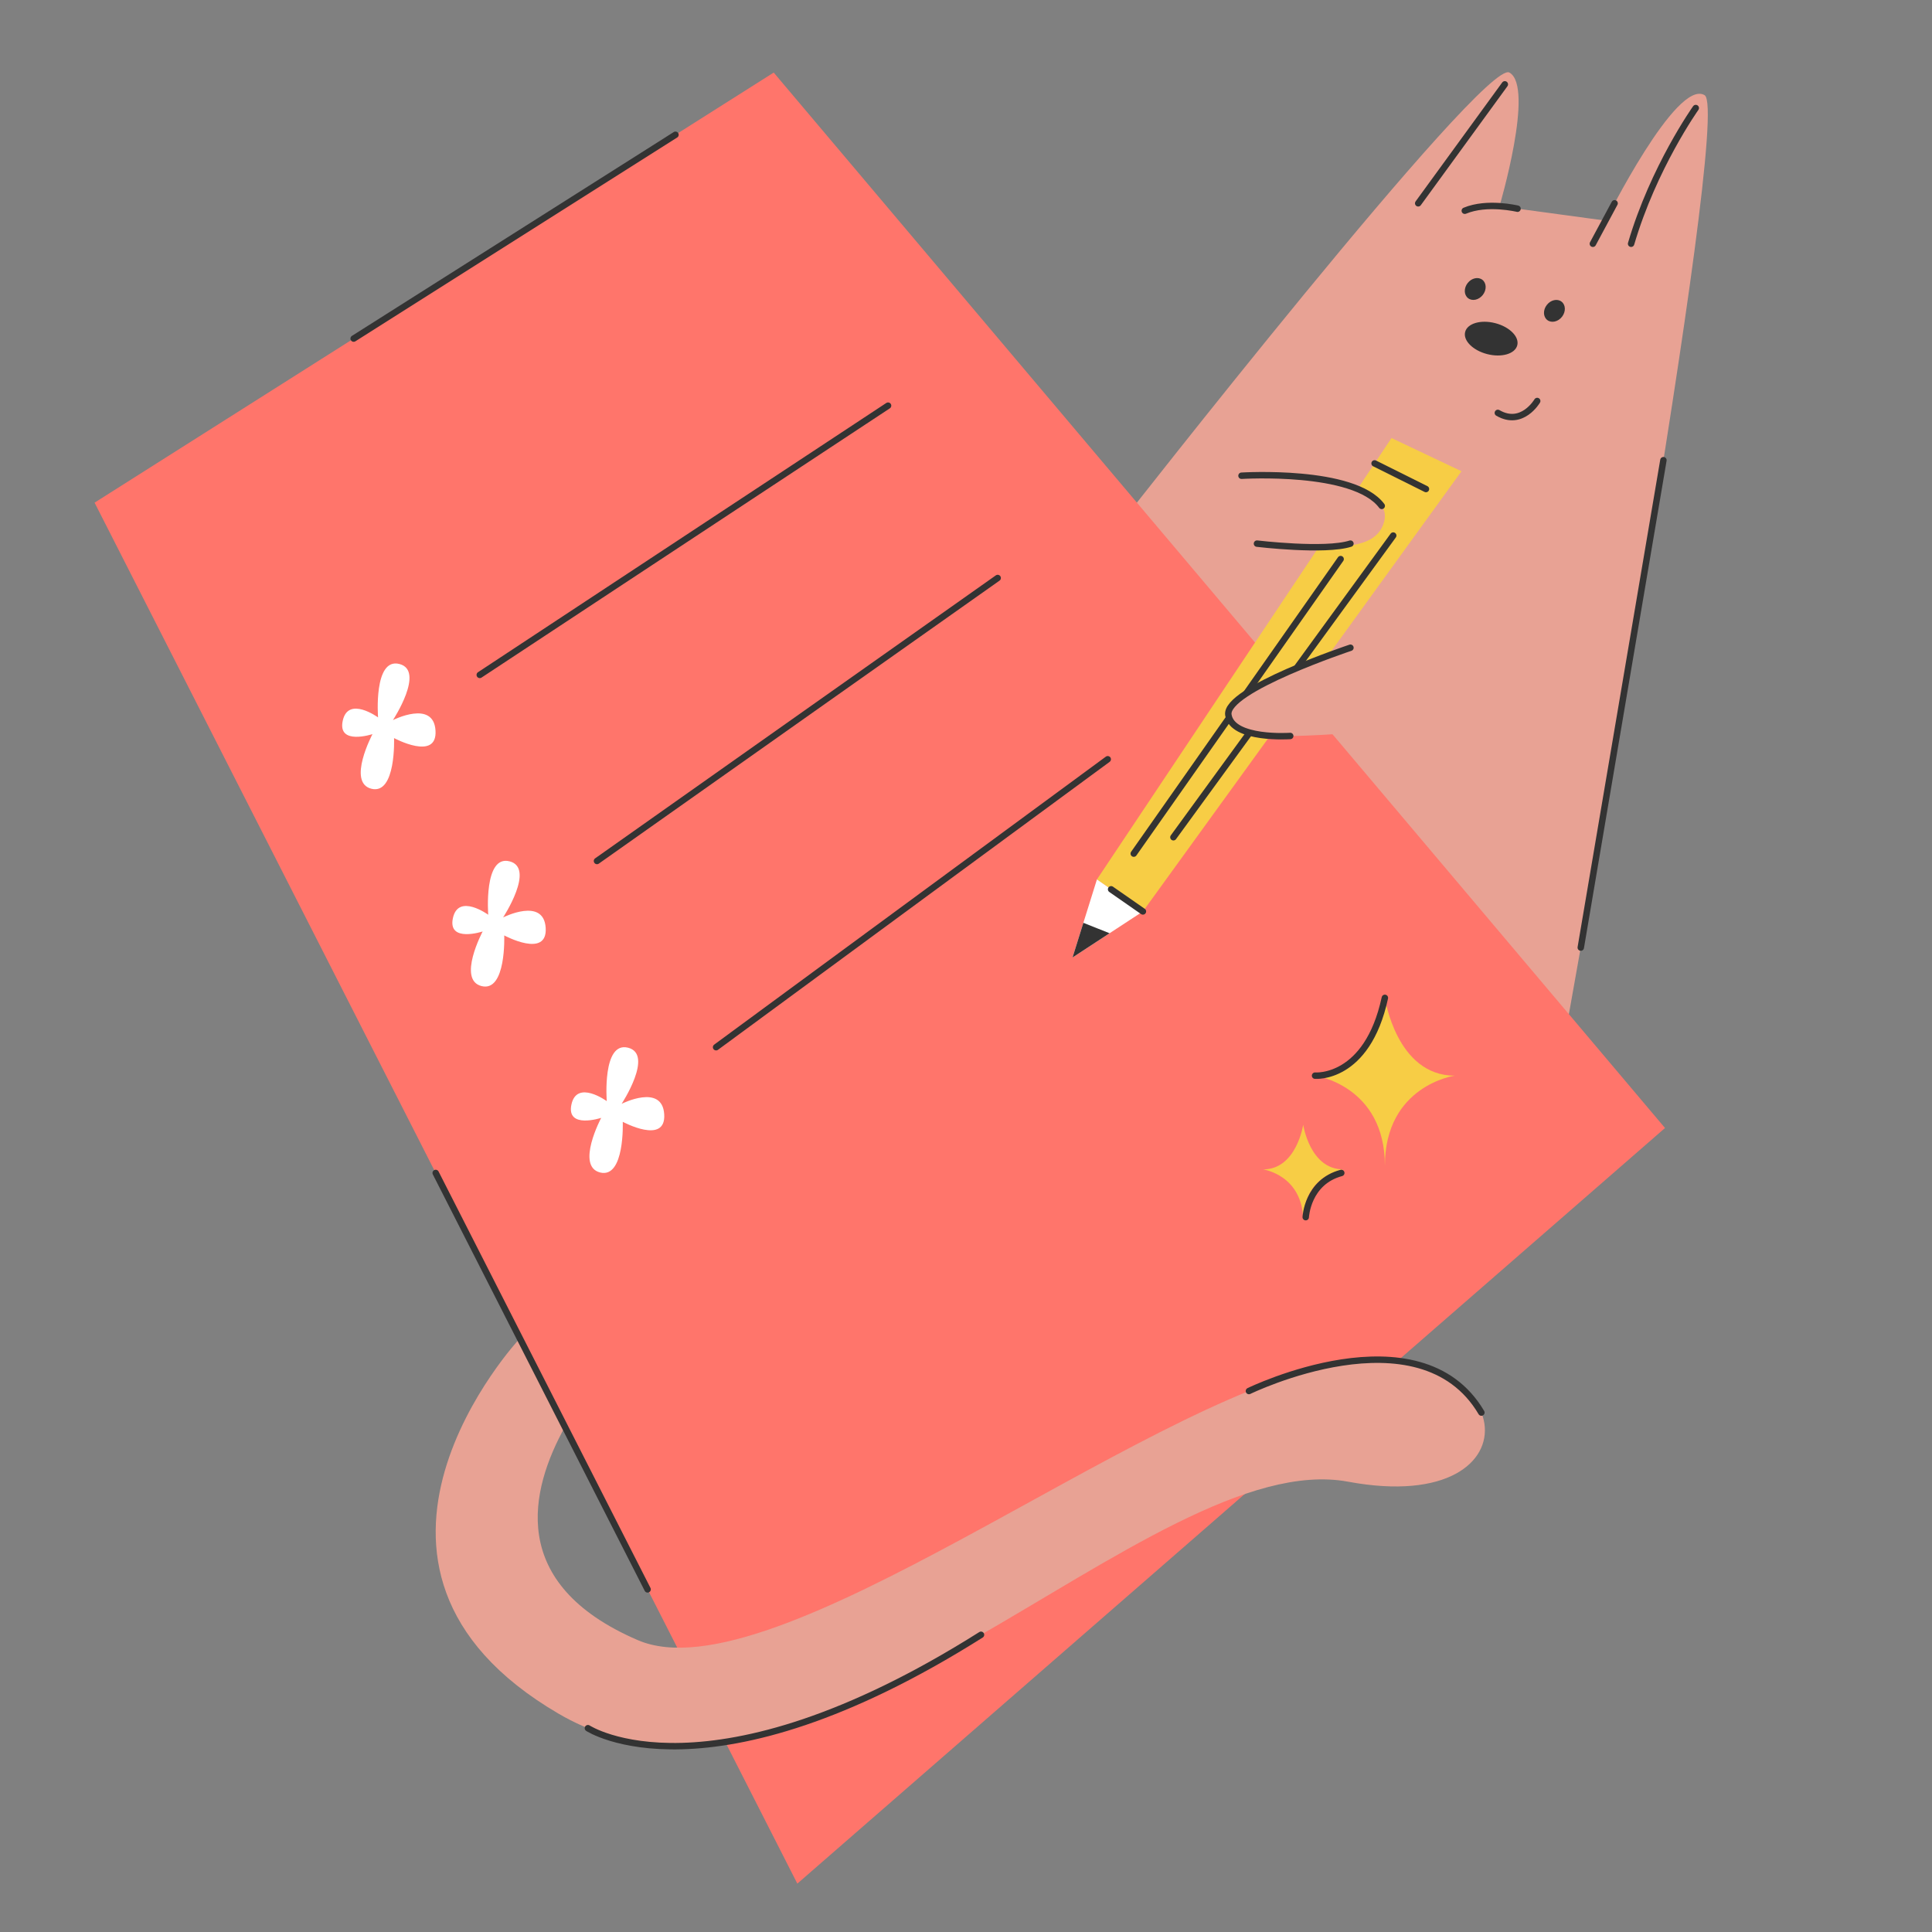 <?xml version="1.0" encoding="UTF-8"?> <svg xmlns="http://www.w3.org/2000/svg" width="1200" height="1200" viewBox="0 0 1200 1200" fill="none"><rect x="0" y="0" width="1200" height="1200" fill="#808080" stroke="none"/> <path d="M694.97 326.42C694.97 326.42 921.69 36.28 937.51 45.06C953.33 53.84 931.36 128.1 931.36 128.1L997.27 137.03C997.27 137.03 1041.21 48.57 1058.78 59.12C1076.36 69.67 970.9 649.64 970.9 649.64L694.97 326.42Z" fill="#E8A294"></path> <path d="M58.75 312.21L480.56 45.07L1034.17 700.62L495.24 1169.95L58.75 312.21Z" fill="#FF756B"></path> <path d="M970.193 196.751C972.649 193.602 972.528 189.403 969.924 187.372C967.32 185.341 963.218 186.247 960.763 189.395C958.307 192.544 958.427 196.743 961.031 198.774C963.636 200.805 967.737 199.899 970.193 196.751Z" fill="#333333"></path> <path d="M921.01 183.178C923.466 180.03 923.345 175.831 920.741 173.799C918.137 171.768 914.035 172.674 911.579 175.823C909.124 178.971 909.244 183.17 911.848 185.201C914.452 187.232 918.554 186.326 921.01 183.178Z" fill="#333333"></path> <path d="M942.403 214.472C943.764 209.16 937.62 202.996 928.68 200.706C919.741 198.415 911.39 200.865 910.029 206.177C908.668 211.49 914.811 217.653 923.751 219.944C932.691 222.235 941.042 219.785 942.403 214.472Z" fill="#333333"></path> <path d="M930.34 256.46C945.36 265.22 954.78 249.07 954.78 249.07" stroke="#333333" stroke-width="4" stroke-miterlimit="10" stroke-linecap="round" stroke-linejoin="round"></path> <path d="M942.56 129.63C942.56 129.63 923.7 125.04 909.81 130.89" stroke="#333333" stroke-width="4" stroke-miterlimit="10" stroke-linecap="round" stroke-linejoin="round"></path> <path d="M1002.85 126.28L989.36 151.4" stroke="#333333" stroke-width="4" stroke-miterlimit="10" stroke-linecap="round" stroke-linejoin="round"></path> <path d="M709.88 566.11L681.32 546.24L864.29 272.08L907.76 292.7L709.88 566.11Z" fill="#F7CD45"></path> <path d="M832.69 347.26L704.2 530.2" stroke="#333333" stroke-width="4" stroke-miterlimit="10" stroke-linecap="round" stroke-linejoin="round"></path> <path d="M865.35 332.65L728.83 520.03" stroke="#333333" stroke-width="4" stroke-miterlimit="10" stroke-linecap="round" stroke-linejoin="round"></path> <path d="M681.32 546.24L666.17 594.71L709.88 566.11L681.32 546.24Z" fill="white"></path> <path d="M768.07 295.51C768.07 295.51 868.34 293.5 859.65 324.25C850.96 355 782.11 326.92 758.72 342.97" fill="#E8A294"></path> <path d="M864.86 394.23C864.86 394.23 754.14 425.28 763.51 446.96C772.88 468.64 864.86 447.55 888.29 456.33" fill="#E8A294"></path> <path d="M322.89 831.28C322.89 831.28 190.56 973.04 346.98 1064.43C503.4 1155.82 714.3 897.47 837.33 920.31C960.36 943.15 943.98 825.4 825.62 848.25C707.27 871.1 480.16 1054.84 396.19 1018.73C314.47 983.58 329.46 925.09 350.87 886.26L322.89 831.28Z" fill="#E8A294"></path> <path d="M672.9 573.17L689.17 579.66L666.17 594.71L672.9 573.17Z" fill="#333333"></path> <path d="M934.67 52.39L880.87 126.28" stroke="#333333" stroke-width="4" stroke-miterlimit="10" stroke-linecap="round" stroke-linejoin="round"></path> <path d="M1053.26 67.11C1053.26 67.11 1027.03 103.98 1013.11 151.39" stroke="#333333" stroke-width="4" stroke-miterlimit="10" stroke-linecap="round" stroke-linejoin="round"></path> <path d="M771.12 295.49C771.12 295.49 841.01 291.08 858.22 314.22" stroke="#333333" stroke-width="4" stroke-miterlimit="10" stroke-linecap="round" stroke-linejoin="round"></path> <path d="M838.78 402.32C838.78 402.32 760.58 428.35 762.96 444.01C765.35 459.67 801.39 457.13 801.39 457.13" stroke="#333333" stroke-width="4" stroke-miterlimit="10" stroke-linecap="round" stroke-linejoin="round"></path> <path d="M853.78 287.83L885.69 303.74" stroke="#333333" stroke-width="4" stroke-miterlimit="10" stroke-linecap="round" stroke-linejoin="round"></path> <path d="M270.62 728.55L402.23 987.19" stroke="#333333" stroke-width="4" stroke-miterlimit="10" stroke-linecap="round" stroke-linejoin="round"></path> <path d="M981.85 588.56L1033.18 285.84" stroke="#333333" stroke-width="4" stroke-miterlimit="10" stroke-linecap="round" stroke-linejoin="round"></path> <path d="M709.88 566.11L690.13 552.37" stroke="#333333" stroke-width="4" stroke-miterlimit="10" stroke-linecap="round" stroke-linejoin="round"></path> <path d="M365.17 1073.41C365.17 1073.41 439.75 1122.36 609.32 1015.4" stroke="#333333" stroke-width="4" stroke-miterlimit="10" stroke-linecap="round" stroke-linejoin="round"></path> <path d="M219.67 210.3L419.55 83.71" stroke="#333333" stroke-width="4" stroke-miterlimit="10" stroke-linecap="round" stroke-linejoin="round"></path> <path d="M297.99 419.19L551.59 251.96" stroke="#333333" stroke-width="4" stroke-miterlimit="10" stroke-linecap="round" stroke-linejoin="round"></path> <path d="M370.8 534.77L619.67 359.01" stroke="#333333" stroke-width="4" stroke-miterlimit="10" stroke-linecap="round" stroke-linejoin="round"></path> <path d="M444.78 650.44L688.03 471.59" stroke="#333333" stroke-width="4" stroke-miterlimit="10" stroke-linecap="round" stroke-linejoin="round"></path> <path d="M780.73 337.66C780.73 337.66 823.05 342.72 838.78 337.66" stroke="#333333" stroke-width="4" stroke-miterlimit="10" stroke-linecap="round" stroke-linejoin="round"></path> <path d="M775.73 863.99C775.73 863.99 881.72 812.31 920.11 877.37" stroke="#333333" stroke-width="4" stroke-miterlimit="10" stroke-linecap="round" stroke-linejoin="round"></path> <path d="M860.18 619.8C860.18 619.8 853.04 668.12 816.82 668.12C816.82 668.12 860.18 674.15 860.18 724.12C860.18 674.15 903.54 668.12 903.54 668.12C867.32 668.11 860.18 619.8 860.18 619.8Z" fill="#F7CD45"></path> <path d="M809.44 698.57C809.44 698.57 805.34 726.34 784.52 726.34C784.52 726.34 809.44 729.8 809.44 758.52C809.44 729.8 834.36 726.34 834.36 726.34C813.55 726.34 809.44 698.57 809.44 698.57Z" fill="#F7CD45"></path> <path d="M816.81 668.11C816.81 668.11 849.12 670.84 860.17 619.79" stroke="#333333" stroke-width="4" stroke-miterlimit="10" stroke-linecap="round" stroke-linejoin="round"></path> <path d="M811.01 756C811.01 756 812.01 734.18 833.09 728.55" stroke="#333333" stroke-width="4" stroke-miterlimit="10" stroke-linecap="round" stroke-linejoin="round"></path> <path d="M234.82 445.59C234.82 445.59 231.88 408.3 248.06 412.41C264.24 416.52 244.06 447.26 244.06 447.26C244.06 447.26 269.27 434.48 270.5 453.73C271.73 472.98 244.76 458.44 244.76 458.44C244.76 458.44 246.1 493.71 230.73 489.92C215.36 486.13 231.36 455.98 231.36 455.98C231.36 455.98 209.51 463.16 212.89 447.63C216.27 432.1 234.82 445.59 234.82 445.59Z" fill="white"></path> <path d="M303.25 568.16C303.25 568.16 300.31 530.87 316.49 534.98C332.67 539.09 312.49 569.83 312.49 569.83C312.49 569.83 337.7 557.05 338.93 576.3C340.16 595.55 313.19 581.01 313.19 581.01C313.19 581.01 314.53 616.28 299.16 612.49C283.79 608.7 299.79 578.55 299.79 578.55C299.79 578.55 277.94 585.73 281.32 570.2C284.71 554.67 303.25 568.16 303.25 568.16Z" fill="white"></path> <path d="M376.87 683.93C376.87 683.93 373.93 646.64 390.11 650.75C406.29 654.86 386.11 685.6 386.11 685.6C386.11 685.6 411.32 672.82 412.55 692.07C413.78 711.32 386.81 696.78 386.81 696.78C386.81 696.78 388.15 732.05 372.78 728.26C357.41 724.47 373.41 694.32 373.41 694.32C373.41 694.32 351.56 701.5 354.94 685.97C358.33 670.44 376.87 683.93 376.87 683.93Z" fill="white"></path> </svg> 